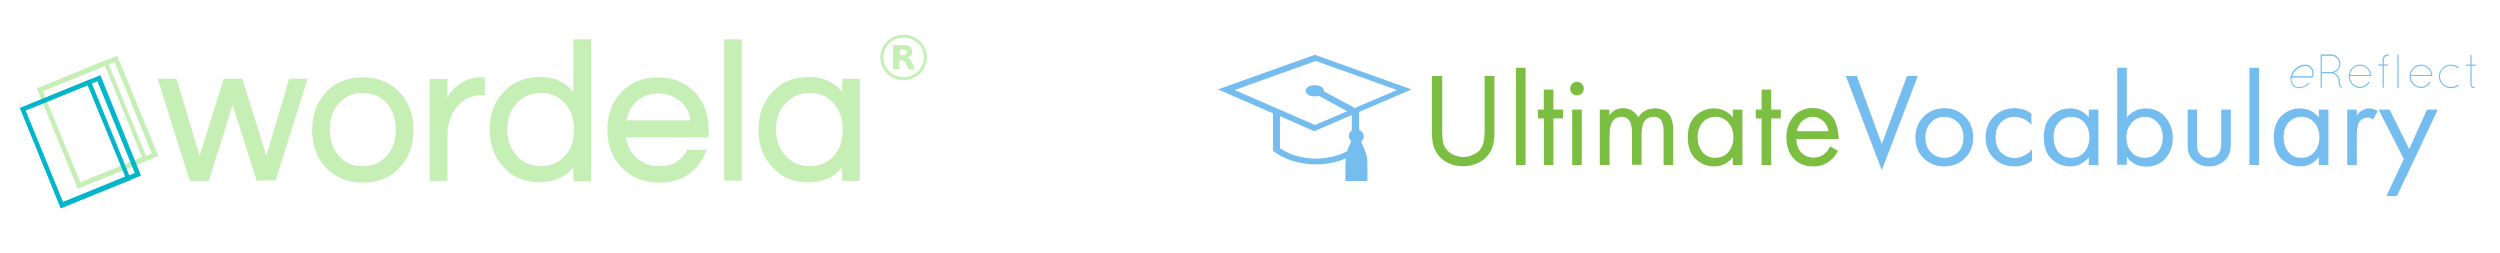 <?xml version="1.0" encoding="utf-8"?>
<!-- Generator: Adobe Illustrator 26.5.2, SVG Export Plug-In . SVG Version: 6.00 Build 0)  -->
<svg version="1.1" id="Layer_1" xmlns="http://www.w3.org/2000/svg" xmlns:xlink="http://www.w3.org/1999/xlink" x="0px" y="0px"
	 viewBox="0 0 1250 126.7" style="enable-background:new 0 0 1250 126.7;" xml:space="preserve">
<style type="text/css">
	.st0{fill:#C6EFB6;}
	.st1{fill:#00B6CA;}
	.st2{fill:#C6EFB6;stroke:#C6EFB6;stroke-width:1.44;stroke-miterlimit:10;}
	.st3{fill:none;stroke:#C6EFB6;stroke-width:1.499;}
	.st4{fill:#7BBE42;}
	.st5{fill:#75BDEF;}
</style>
<g>
	<path class="st0" d="M18.6,44.2L39,94.3L79.2,78L58.6,27.9L18.6,44.2z M75.9,76.7L40.2,91.3L21.4,45.6L57.3,31L75.9,76.7z"/>
	<path class="st0" d="M18.5,44.2l20.4,50l34.9-14.3L53.4,29.8L18.5,44.2z M71,78.6L39.8,91.3L21.1,45.6l31.4-12.7L71,78.6z"/>
</g>
<g>
	<path class="st1" d="M10,54l20.4,50.1l40.1-16.3L50.2,37.6L10,54z M67.4,86.5l-35.9,14.6L12.8,55.2l35.9-14.6L67.4,86.5z"/>
	<path class="st1" d="M10,54l20.4,50.1l35.1-14.3L45.1,39.7L10,54z M62.6,88.3L31.4,101L12.6,55.3l31.2-12.7L62.6,88.3z"/>
</g>
<g>
	<path class="st2" d="M116.3,50.1l-12.4,39.6h-8.5L79.8,40.1h7.9l12.1,40.2l12.6-40.2h8.2l12.6,40.2l11.9-40.2h7.7l-15.5,49.4h-8.5
		L116.3,50.1z"/>
	<path class="st2" d="M181.4,39.4c7.4,0,13.4,2.4,18,7.4c4.5,4.7,6.6,10.8,6.6,18.2s-2.1,13.4-6.6,18.2c-4.5,5-10.6,7.4-18,7.4
		s-13.4-2.4-18-7.4c-4.5-4.7-6.6-10.8-6.6-18.2s2.1-13.4,6.6-18.2C167.8,41.8,174,39.4,181.4,39.4z M181.4,83.8
		c5.3,0,9.5-1.9,12.7-5.6c3.1-3.5,4.5-7.9,4.5-13.4c0-5.3-1.4-9.7-4.5-13.4c-3.2-3.7-7.2-5.6-12.7-5.6s-9.5,1.9-12.7,5.6
		c-3.1,3.5-4.5,7.9-4.5,13.4c0,5.3,1.4,9.7,4.5,13.4C171.7,81.9,175.9,83.8,181.4,83.8z"/>
	<path class="st2" d="M241.7,39.4v7.4h-0.8c-5.3,0-9.7,2.1-13.2,6.4c-3.2,4.2-4.7,9-4.7,14.6v21.9h-7.4V40.2h7.4v12.1
		c1.6-5.2,5-9,10.3-11.4c2.1-1,4.8-1.6,7.9-1.6C241.2,39.4,241.7,39.4,241.7,39.4z"/>
	<path class="st2" d="M287.3,81.7c-4,5.8-9.8,8.7-17.7,8.7c-7.1,0-13-2.4-17.4-7.4c-4.5-4.8-6.6-10.9-6.6-18.2
		c0-7.2,2.1-13.4,6.6-18.2c4.5-5,10.5-7.4,18-7.4c7.4,0,13.2,3.1,17.2,8.9V20.4h7.4v69.4h-7.4L287.3,81.7L287.3,81.7z M270.5,83.8
		c5.3,0,9.5-1.9,12.7-5.6c3.1-3.5,4.5-7.9,4.5-13.4c0-5.3-1.4-9.7-4.5-13.4c-3.2-3.7-7.2-5.6-12.7-5.6c-5.3,0-9.5,1.9-12.9,5.6
		c-3.2,3.5-4.7,7.9-4.7,13.4c0,5.3,1.6,9.7,4.7,13.4C260.9,81.9,265.2,83.8,270.5,83.8z"/>
	<path class="st2" d="M329.6,83.8c6.8,0,11.4-2.7,14.5-8.2h8.2c-1.8,4.5-4.5,8.2-8.2,10.8c-3.7,2.7-8.5,4.2-14.5,4.2
		c-7.4,0-13.5-2.4-18.3-7.4c-4.5-4.8-6.9-10.8-6.9-18.2s2.1-13.4,6.6-18.2c4.5-5,10.6-7.4,18-7.4s13.4,2.4,18,7.4
		c4.5,4.7,6.6,10.8,6.6,18.2v3h-41.5c0.6,4.5,2.3,8.2,5.5,11.3C320.6,82.2,324.8,83.8,329.6,83.8z M329.1,46
		c-4.5,0-8.4,1.4-11.4,4.3c-2.9,2.7-4.7,6.3-5.3,10.6h33.8c-0.6-4.5-2.4-7.9-5.3-10.6C337.3,47.4,333.6,46,329.1,46z"/>
	<path class="st2" d="M370.2,89.6h-7.4V20.4h7.4V89.6z"/>
	<path class="st2" d="M421.7,81.7c-4,5.8-9.8,8.7-17.7,8.7c-7.1,0-13-2.4-17.4-7.4c-4.5-4.8-6.6-10.9-6.6-18.2
		c0-7.2,2.1-13.4,6.6-18.2c4.5-5,10.5-7.4,18-7.4c7.4,0,13.2,3.1,17.2,8.9v-8h7.4v49.6h-7.4L421.7,81.7L421.7,81.7z M404.9,83.8
		c5.3,0,9.5-1.9,12.7-5.6c3.1-3.5,4.5-7.9,4.5-13.4c0-5.3-1.4-9.7-4.5-13.4c-3.2-3.7-7.2-5.6-12.7-5.6c-5.3,0-9.5,1.9-12.9,5.6
		c-3.2,3.5-4.7,7.9-4.7,13.4c0,5.3,1.6,9.7,4.7,13.4C395.4,81.9,399.6,83.8,404.9,83.8z"/>
</g>
<ellipse class="st3" cx="451.8" cy="28.7" rx="10.9" ry="10.6"/>
<path class="st0" d="M451.3,27.6c0.6,0,1-0.2,1.6-0.3c0.2-0.2,0.6-0.6,0.6-1.1c0-0.6-0.2-1-0.6-1.1c-0.2-0.2-0.8-0.3-1.6-0.3H450
	v2.9L451.3,27.6 M449.7,30v4.5h-3.2v-12h4.8c1.8,0,2.9,0.2,3.7,0.8c0.8,0.6,1,1.6,1,2.6c0,0.8-0.2,1.6-0.6,1.9c-0.6,0.3-1,0.8-1.9,1
	c0.6,0.2,0.8,0.3,1.3,0.6c0.6,0.3,0.6,0.8,1,1.8l1.8,3.5h-3.2l-1.6-3.1c-0.2-0.6-0.6-1-0.8-1.1c-0.2-0.2-0.6-0.3-1.3-0.3h-1"/>
<g>
	<g>
		<path class="st4" d="M721.1,38v27.2c0,3.1,0.2,5.4,0.7,6.9s1.4,2.8,2.7,3.9c0.9,0.8,2,1.4,3.3,1.8s2.6,0.7,3.9,0.7
			c1.2,0,2.5-0.2,3.8-0.7s2.4-1.1,3.4-1.8c1.2-1.1,2.1-2.4,2.6-3.9s0.8-3.8,0.8-6.9V38h4.9v28.5c0,2.4-0.2,4.5-0.7,6.1
			c-0.4,1.6-1.1,3.1-2.1,4.5c-1.4,1.9-3.2,3.4-5.4,4.4s-4.7,1.6-7.4,1.6c-2.8,0-5.3-0.5-7.5-1.6c-2.2-1-4-2.5-5.3-4.4
			c-1-1.4-1.7-2.9-2.2-4.5c-0.4-1.6-0.6-3.7-0.6-6.1V38H721.1z"/>
		<path class="st4" d="M758,33.9h4.8v48.6H758V33.9z"/>
		<path class="st4" d="M781.5,59.2h-4.8v23.3H772V59.2h-3v-4.4h2.9v-10h4.8v10h4.8V59.2z"/>
		<path class="st4" d="M785.1,44.3c0-0.9,0.3-1.7,1-2.4c0.6-0.7,1.5-1,2.4-1s1.7,0.3,2.4,1s1,1.5,1,2.4c0,1-0.3,1.8-1,2.4
			c-0.7,0.6-1.5,1-2.4,1c-1,0-1.8-0.3-2.4-1C785.4,46.1,785.1,45.3,785.1,44.3z M786.1,54.8h4.8v27.7h-4.8V54.8z"/>
		<path class="st4" d="M799.9,82.5V54.8h4.8v2.9c0.8-1.2,1.7-2,2.9-2.7c1.2-0.6,2.5-0.9,4-0.9c1.7,0,3.2,0.4,4.5,1.3
			c1.3,0.8,2.3,1.9,3.1,3.2c0.9-1.5,2.1-2.6,3.5-3.3c1.4-0.8,3-1.1,4.9-1.1c2.9,0,5.2,0.9,6.7,2.7s2.3,4.5,2.3,8.1v17.5h-4.8V65.7
			c0-2.6-0.4-4.4-1.2-5.6c-0.8-1.1-2.1-1.7-3.7-1.7c-2,0-3.6,0.7-4.6,2.1c-1,1.4-1.5,3.6-1.5,6.5v15.4H816V66.1
			c0-2.7-0.5-4.7-1.4-5.9s-2.1-1.8-3.7-1.8c-2,0-3.5,0.7-4.6,2.2c-1,1.5-1.5,3.7-1.5,6.8v15.1H799.9z"/>
		<path class="st4" d="M866.4,58.7v-3.9h4.8v27.7h-4.8v-3.9c-1.1,1.4-2.5,2.6-4.1,3.4s-3.3,1.2-5.2,1.2c-3.7,0-6.8-1.3-9.4-3.8
			c-2.6-2.5-3.8-6.2-3.8-10.8c0-4.5,1.2-8.1,3.8-10.6s5.7-3.8,9.4-3.8c1.9,0,3.6,0.4,5.2,1.2S865.3,57.2,866.4,58.7z M857.7,58.4
			c-2.5,0-4.6,0.9-6.3,2.7s-2.6,4.3-2.6,7.4s0.8,5.5,2.4,7.5s3.7,2.9,6.5,2.9c2.7,0,4.9-1,6.6-3c1.6-2,2.4-4.4,2.4-7.3
			c0-3-0.9-5.4-2.5-7.3C862.5,59.4,860.4,58.4,857.7,58.4z"/>
		<path class="st4" d="M890.4,59.2h-4.8v23.3h-4.8V59.2h-2.9v-4.4h2.9v-10h4.8v10h4.8V59.2z"/>
		<path class="st4" d="M915.1,73.2l3.9,2.2c-0.4,0.8-0.9,1.7-1.5,2.4c-0.6,0.8-1.2,1.5-1.8,2c-1.3,1.2-2.7,2-4.2,2.6
			s-3.2,0.8-4.9,0.8c-4.1,0-7.4-1.3-9.8-4c-2.4-2.6-3.6-6.1-3.6-10.5c0-4.2,1.2-7.7,3.6-10.5c2.4-2.8,5.6-4.2,9.6-4.2
			c2.2,0,4.2,0.5,6,1.4s3.2,2.1,4.3,3.7c0.8,1.2,1.4,2.8,1.9,4.8c0.5,1.9,0.7,3.8,0.7,5.6h-21.1c0,2.8,0.8,5.1,2.5,6.8
			c1.7,1.7,3.7,2.5,6.1,2.5c1.1,0,2.1-0.2,3-0.5s1.8-0.8,2.6-1.5c0.6-0.5,1.1-1.1,1.6-1.7C914.3,74.5,914.7,73.9,915.1,73.2z
			 M898.4,65.6h15.9c-0.4-2.1-1.4-3.9-2.8-5.2c-1.5-1.3-3.2-2-5.1-2c-2,0-3.7,0.7-5.2,2.1C899.7,61.8,898.8,63.6,898.4,65.6z"/>
		<path class="st5" d="M922.9,38h5.5l12.5,34l12.6-34h5.4l-18,47.1L922.9,38z"/>
		<path class="st5" d="M972.2,83.2c-4.2,0-7.6-1.4-10.4-4.1s-4.1-6.2-4.1-10.4c0-4.2,1.4-7.6,4.1-10.4s6.2-4.1,10.4-4.2
			c4.2,0,7.6,1.4,10.3,4.2s4.1,6.2,4.1,10.4c0,4.2-1.4,7.7-4.1,10.4C979.8,81.8,976.3,83.1,972.2,83.2z M972.2,58.4
			c-2.6,0-4.9,0.9-6.7,2.8s-2.8,4.3-2.8,7.5s0.9,5.7,2.8,7.5s4.1,2.7,6.7,2.7c2.6,0,4.8-0.9,6.7-2.7s2.8-4.3,2.8-7.5
			s-0.9-5.7-2.8-7.5S974.8,58.4,972.2,58.4z"/>
		<path class="st5" d="M1015.7,56.8v5.7c-1-1.3-2.3-2.3-3.8-3s-3.1-1.1-4.6-1.1c-2.7,0-5,0.9-6.8,2.8s-2.8,4.3-2.7,7.5
			c0,3.2,0.9,5.8,2.8,7.6s4.1,2.7,6.7,2.7c1.7,0,3.2-0.4,4.8-1.2c1.5-0.8,2.9-1.8,3.9-3.2v5.7c-1.3,1-2.6,1.7-4.1,2.2
			s-3,0.7-4.6,0.7c-4.2,0-7.7-1.4-10.4-4.1s-4.1-6.1-4.1-10.3c0-4.2,1.3-7.7,4.1-10.5s6.2-4.2,10.5-4.2c1.5,0,3,0.3,4.4,0.7
			S1014.4,55.9,1015.7,56.8z"/>
		<path class="st5" d="M1044.4,58.7v-3.9h4.8v27.7h-4.8v-3.9c-1.1,1.4-2.5,2.6-4.1,3.4s-3.3,1.2-5.2,1.2c-3.7,0-6.8-1.3-9.4-3.8
			s-3.8-6.2-3.8-10.8c0-4.5,1.2-8.1,3.8-10.6s5.7-3.8,9.4-3.8c1.9,0,3.6,0.4,5.2,1.2S1043.2,57.2,1044.4,58.7z M1035.7,58.4
			c-2.5,0-4.6,0.9-6.3,2.7c-1.7,1.8-2.6,4.3-2.6,7.4s0.8,5.5,2.4,7.5s3.7,2.9,6.5,2.9c2.7,0,4.9-1,6.6-3c1.6-2,2.4-4.4,2.4-7.3
			c0-3-0.9-5.4-2.5-7.3C1040.5,59.4,1038.3,58.4,1035.7,58.4z"/>
		<path class="st5" d="M1063.4,78.5v3.9h-4.8V33.9h4.8v24.8c1.2-1.4,2.5-2.5,4.2-3.3c1.6-0.8,3.4-1.2,5.3-1.2c4.1,0,7.4,1.5,9.8,4.4
			s3.7,6.3,3.7,10.3s-1.2,7.4-3.6,10.2c-2.4,2.8-5.6,4.2-9.6,4.2c-1.9,0-3.7-0.4-5.4-1.1C1066,81.3,1064.6,80.1,1063.4,78.5z
			 M1072.4,78.9c2.7,0,4.9-1,6.5-2.9s2.5-4.4,2.5-7.2c0-3.2-0.9-5.7-2.7-7.6c-1.8-1.9-3.9-2.8-6.3-2.8s-4.6,0.9-6.4,2.8
			s-2.8,4.4-2.8,7.5c0,2.9,0.8,5.4,2.5,7.3C1067.4,78,1069.6,78.9,1072.4,78.9z"/>
		<path class="st5" d="M1098.5,54.8v16.1c0,1.6,0,2.9,0.2,3.7c0.2,0.8,0.6,1.6,1.1,2.2c0.5,0.7,1.1,1.2,1.9,1.6s1.7,0.5,2.8,0.5
			c1,0,2-0.2,2.8-0.5c0.8-0.4,1.5-0.9,2-1.6c0.5-0.6,0.8-1.4,1-2.2c0.2-0.8,0.3-2.1,0.3-3.7V54.8h4.8v16.6c0,2.1-0.2,3.8-0.6,5
			s-1,2.3-1.9,3.3c-1,1.1-2.3,2-3.7,2.6c-1.4,0.6-3,0.9-4.6,0.9c-1.7,0-3.3-0.4-4.7-0.9c-1.4-0.6-2.6-1.4-3.6-2.5
			c-1-1-1.6-2.1-2-3.3s-0.5-2.9-0.5-5V54.8H1098.5z"/>
		<path class="st5" d="M1124.7,33.9h4.8v48.6h-4.8V33.9z"/>
		<path class="st5" d="M1159.4,58.7v-3.9h4.8v27.7h-4.8v-3.9c-1.1,1.4-2.5,2.6-4.1,3.4s-3.3,1.2-5.2,1.2c-3.7,0-6.8-1.3-9.4-3.8
			s-3.8-6.2-3.8-10.8c0-4.5,1.2-8.1,3.8-10.6c2.6-2.5,5.7-3.8,9.4-3.8c1.9,0,3.6,0.4,5.2,1.2S1158.2,57.2,1159.4,58.7z M1150.7,58.4
			c-2.5,0-4.6,0.9-6.3,2.7c-1.7,1.8-2.6,4.3-2.6,7.4s0.8,5.5,2.4,7.5s3.7,2.9,6.5,2.9c2.7,0,4.9-1,6.6-3c1.6-2,2.4-4.4,2.4-7.3
			c0-3-0.9-5.4-2.5-7.3C1155.5,59.4,1153.3,58.4,1150.7,58.4z"/>
		<path class="st5" d="M1173.6,82.5V54.8h4.8v3c0.7-1.1,1.5-1.9,2.6-2.6c1.1-0.7,2.3-1,3.6-1c0.7,0,1.4,0.2,2.2,0.4
			c0.8,0.2,1.4,0.5,2.1,0.8l-2.3,4.3c-0.5-0.3-1-0.5-1.4-0.7c-0.5-0.2-0.9-0.2-1.4-0.2c-0.8,0-1.6,0.2-2.2,0.5s-1.2,0.7-1.6,1.2
			c-0.6,0.7-1,1.7-1.2,2.9c-0.2,1.2-0.4,2.7-0.4,4.6v14.6L1173.6,82.5L1173.6,82.5z"/>
		<path class="st5" d="M1193.2,98l8.7-18.5l-12.6-24.7h5.5l9.8,19.7l8.9-19.7h5.4L1198.5,98H1193.2z"/>
	</g>
	<path class="st5" d="M680.6,70.8c0.8-0.6,1.3-1.6,1.3-2.6c0-1.5-1-2.7-2.4-3.2v-9l26.3-11.3l-48.4-17.3L609,44.7l27.5,12v18.7
		c5.4,4.2,13,6.8,21.5,6.8c5.4,0,10.5-1.1,14.9-3c-0.1,0.7-0.1,1.5-0.1,2.2h-0.1v9.1h5c0.4,0.1,0.9,0.1,1.3,0h4.7v-7.3
		c0.2-3-0.4-6.2-1.4-8.3L680.6,70.8z M617.3,45l40.6-14.5L698.5,45l-19,8.1l-2.1,0.9L662,45.7c0-0.1,0-0.2,0-0.3
		c0-1.5-2-2.8-4.6-2.8c-2.5,0-4.6,1.2-4.6,2.8s2,2.8,4.6,2.8c0.7,0,1.4-0.1,2-0.3l5.5,3l8.7,4.7l-16.1,6.9l-17.6-7.7l-3.3-1.4
		L617.3,45z M673.7,75.5c-4.3,2.4-9.8,3.8-15.7,3.8c-7.1,0-13.4-2-18-5.2v-16l17.1,7.5l18.8-8.1v7.8c-0.9,0.6-1.5,1.6-1.5,2.7
		c0,1,0.5,1.9,1.2,2.6l-1.7,3.9C673.9,74.9,673.8,75.2,673.7,75.5z"/>
	<g>
		<g>
			<g>
				<path class="st5" d="M1169.3,40.4c0-1.2-0.5-2-1.2-2.6s-1.5-0.9-2-1.1c-0.4-0.1-0.6-0.1-0.6-0.1h-4.6v7.2c0,0.2-0.1,0.3-0.3,0.3
					c-0.2,0-0.3-0.1-0.3-0.3V27.5c0-0.2,0.1-0.3,0.3-0.3l0,0l0,0h4.9c2.6,0,4.7,2.1,4.7,4.7c0,2.1-1.4,3.9-3.4,4.5
					c0.3,0.1,0.6,0.3,0.9,0.4c1.1,0.6,2.2,1.8,2.2,3.6c0,1.4,0.2,2.1,0.4,2.5c0.2,0.3,0.3,0.3,0.4,0.3l0,0c0.1,0,0.3,0.1,0.4,0.2
					c0,0.1,0,0.3-0.2,0.4c0,0-0.1,0-0.2,0c-0.2,0-0.6-0.2-0.9-0.7C1169.5,42.7,1169.3,41.9,1169.3,40.4z M1165.5,36L1165.5,36
					c2.3,0,4.1-1.8,4.1-4c0-2.3-1.8-4.1-4.1-4.1h-4.6V36H1165.5z"/>
				<path class="st5" d="M1174.3,38.2c0-3.3,2.6-5.9,5.7-5.9c3,0,5.4,2.4,5.7,5.4l0,0l0,0l0,0c0,0.1-0.1,0.3-0.3,0.3h-10.5v0.1
					c0,2.9,2.3,5.3,5.1,5.3c1.8,0,3.3-1,4.2-2.4c0.1-0.1,0.3-0.1,0.4-0.1c0.1,0.1,0.2,0.3,0.1,0.4c-1,1.6-2.8,2.7-4.7,2.7
					C1176.9,44,1174.4,41.4,1174.3,38.2z M1174.9,37.5h10.2c-0.3-2.6-2.5-4.6-5.1-4.6S1175.3,34.9,1174.9,37.5z"/>
				<path class="st5" d="M1194.6,27.5c0,0.2-0.1,0.3-0.3,0.3c-0.9,0-1.4,0.2-1.8,0.6s-0.6,1.1-0.6,2.2v1.6h2c0.2,0,0.3,0.1,0.3,0.3
					s-0.1,0.3-0.3,0.3h-2v10.9c0,0.2-0.1,0.3-0.3,0.3c-0.2,0-0.3-0.1-0.3-0.3V32.8h-1.9c-0.2,0-0.3-0.1-0.3-0.3s0.1-0.3,0.3-0.3h1.9
					v-1.6c0-1.2,0.2-2,0.7-2.6s1.3-0.8,2.2-0.8C1194.5,27.2,1194.6,27.3,1194.6,27.5z"/>
				<path class="st5" d="M1198.7,27.5c0-0.2,0.1-0.3,0.3-0.3c0.2,0,0.3,0.1,0.3,0.3v16.2c0,0.2-0.1,0.3-0.3,0.3
					c-0.2,0-0.3-0.1-0.3-0.3V27.5z"/>
				<path class="st5" d="M1204.8,38.2c0-3.3,2.6-5.9,5.7-5.9c3,0,5.4,2.4,5.7,5.4l0,0l0,0l0,0c0,0.1-0.1,0.3-0.3,0.3h-10.5v0.1
					c0,2.9,2.3,5.3,5.1,5.3c1.8,0,3.3-1,4.2-2.4c0.1-0.1,0.3-0.1,0.4-0.1c0.1,0.1,0.2,0.3,0.1,0.4c-1,1.6-2.8,2.7-4.7,2.7
					C1207.4,44,1204.8,41.4,1204.8,38.2z M1205.4,37.5h10.2c-0.3-2.6-2.5-4.6-5.1-4.6S1205.7,34.9,1205.4,37.5z"/>
				<path class="st5" d="M1225.5,32.3c1.4,0,2.7,0.5,3.8,1.3c0.1,0.1,0.1,0.3,0,0.5c-0.1,0.1-0.3,0.1-0.4,0
					c-0.9-0.7-2.1-1.2-3.4-1.2c-3.1,0-5.5,2.4-5.5,5.3c0,2.9,2.4,5.3,5.5,5.3c1.3,0,2.4-0.5,3.4-1.2c0.1-0.1,0.3,0,0.4,0.1
					s0.1,0.3,0,0.4c-1,0.8-2.4,1.3-3.8,1.3c-3.3,0-6.1-2.7-6.1-5.9C1219.5,34.9,1222.2,32.3,1225.5,32.3z"/>
				<path class="st5" d="M1238,32.6c0,0.2-0.1,0.3-0.3,0.3h-1.9v9.4c0,0.7,0.6,1.2,1.2,1.2c0.2,0,0.3,0.1,0.3,0.3s-0.1,0.3-0.3,0.3
					c-1,0-1.8-0.8-1.8-1.8v-9.4h-2c-0.2,0-0.3-0.1-0.3-0.3s0.1-0.3,0.3-0.3h2v-4.7c0-0.2,0.1-0.3,0.3-0.3c0.2,0,0.3,0.1,0.3,0.3v4.7
					h1.9C1237.9,32.3,1238,32.4,1238,32.6z"/>
			</g>
			<g>
				<path class="st5" d="M1145.2,38.7c0.6-3.4,3.9-6.4,7.3-6.4c1.5,0,2.8,0.6,3.5,1.7c0.7,1,1,2.4,0.7,3.8c0,0.2-0.1,0.4-0.2,0.7
					v0.1c-0.1,0.1-0.2,0.2-0.3,0.2h-10.3v0.1c-0.1,0.3-0.1,0.6-0.1,0.9c0,2.2,1.5,3.8,3.8,3.8c1.6,0,3.3-0.8,4.6-2.1
					c0.1-0.1,0.3-0.1,0.4,0s0.1,0.3,0,0.4c-1.4,1.4-3.2,2.2-5,2.2c-1.3,0-2.3-0.4-3.1-1.2c-0.8-0.7-1.2-1.8-1.2-3.1
					C1145.1,39.4,1145.1,39.1,1145.2,38.7z M1146,38.1h10c0-0.1,0.1-0.2,0.1-0.4c0.5-2.6-0.9-4.7-3.6-4.7
					C1149.7,33,1146.9,35.4,1146,38.1z"/>
			</g>
		</g>
	</g>
</g>
</svg>
